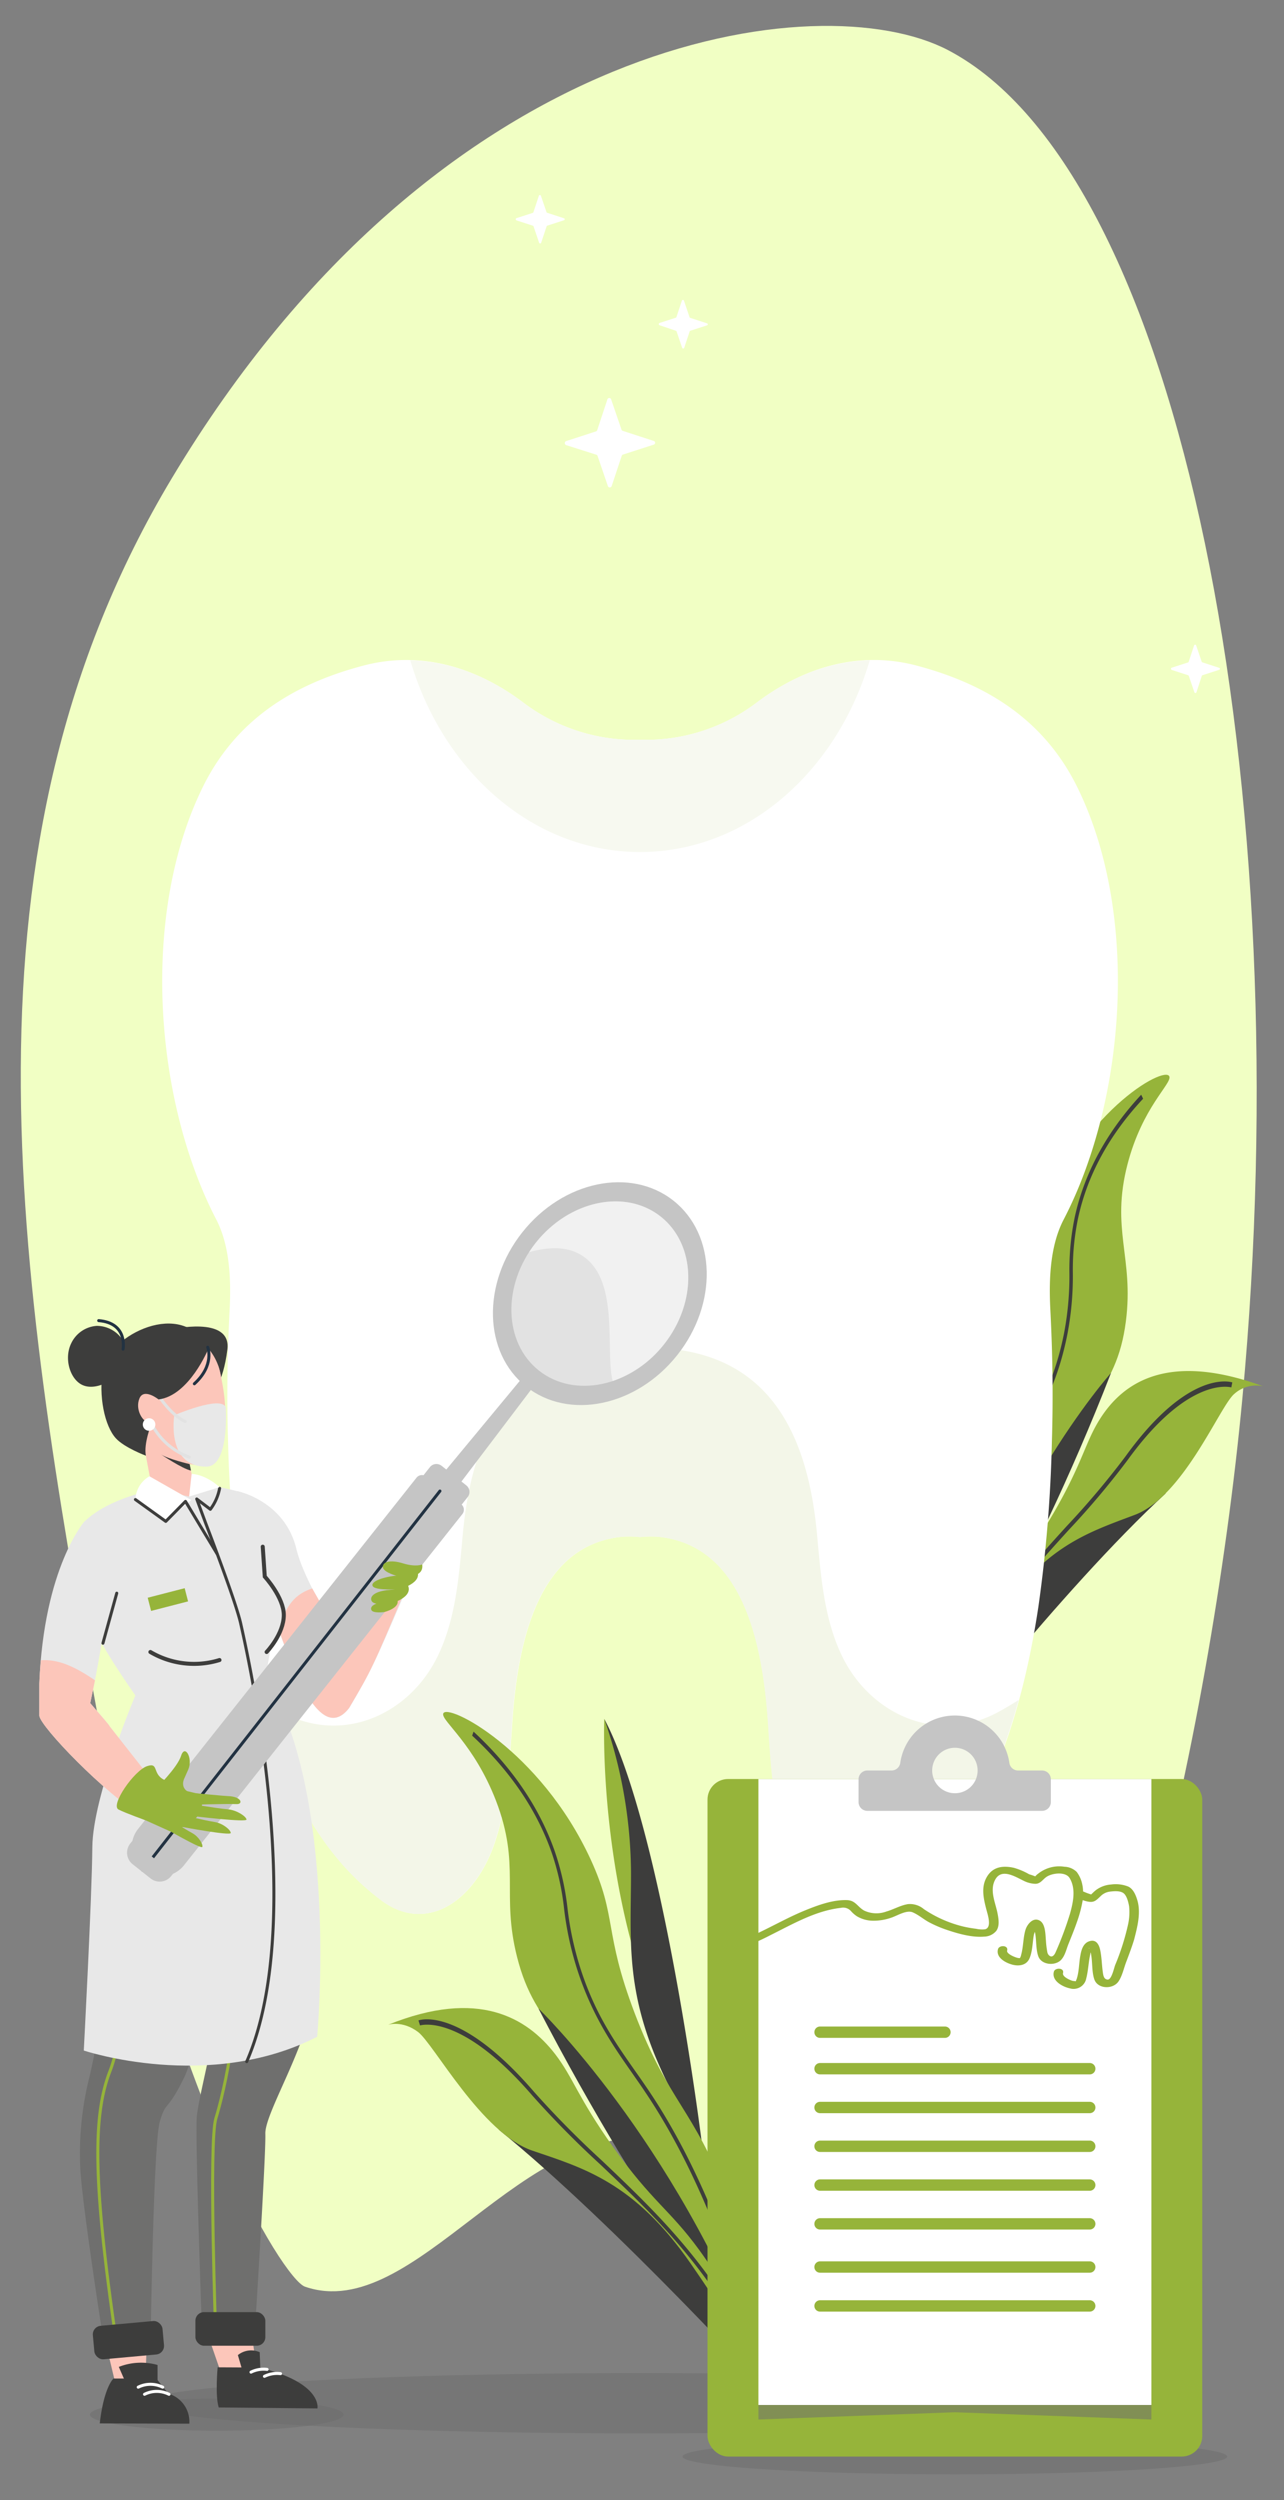 <svg xmlns="http://www.w3.org/2000/svg" viewBox="0 0 319.81 622.65"><rect x="0" y="0" width="319.81" height="622.65" fill="#808080" stroke="none"/><defs><style>.cls-1{fill:#f1ffc4;}.cls-2{fill:#3d3d3c;}.cls-3{fill:#96b43a;}.cls-12,.cls-4{fill:#6f6f6e;}.cls-4{opacity:0.52;}.cls-5{fill:#fff;}.cls-6{fill:#f3f6e8;}.cls-7{fill:#f7f9f0;}.cls-8{fill:#fcc6ba;}.cls-18,.cls-9{fill:#e8e8e8;}.cls-10,.cls-11,.cls-13,.cls-14,.cls-15,.cls-19{fill:none;stroke-width:0.75px;}.cls-10{stroke:#e2e2e2;}.cls-10,.cls-11,.cls-13,.cls-14,.cls-15,.cls-18,.cls-19{stroke-linecap:round;}.cls-10,.cls-11,.cls-18,.cls-19{stroke-miterlimit:10;}.cls-11,.cls-14{stroke:#223242;}.cls-13{stroke:#96b43a;}.cls-13,.cls-14,.cls-15{stroke-linejoin:round;}.cls-15,.cls-18{stroke:#3d3d3c;}.cls-16{fill:#c5c5c5;}.cls-17{opacity:0.5;}.cls-19{stroke:#fff;}</style></defs><g id="OBJECTS"><path class="cls-1" d="M24.42,427.69C3.9,315.73-12.51,211.31,42.86,119,109.51,7.88,204.45-4,236.05,12.44c58.82,30.69,87.54,185,73.4,335.75-8,85.15-34.63,200.81-67.21,224-23.88,17-30-30.65-76.85-39.23-35-6.41-62,46-89.43,36.52C70.53,567.6,41.55,521.2,24.42,427.69Z"/><path class="cls-2" d="M222,448.05l-.67-.76c21.14-39.58,24.43-96.12,24.46-96.69l.86,0C246.65,351.19,243.34,408.13,222,448.05Z"/><path class="cls-3" d="M245.57,352s-3.31-35.23.59-60a142.72,142.72,0,0,1,5.2-21.74S258.64,313.76,245.57,352Z"/><path class="cls-2" d="M251.36,270.2a113.26,113.26,0,0,0-1.89,38.3c2.61,20.88,7,36-9.21,67.78C240.26,376.28,240.2,297.92,251.36,270.2Z"/><path class="cls-3" d="M232.84,430.46c-2.66-.91-1.89-21.6,2.86-40.78,5.43-21.93,11.55-23.62,17.24-46.16,5.18-20.51,1.32-23.86,6.16-38.42,9.16-27.56,31.12-40,32.16-37,.62,1.8-6.73,7.63-10.42,21.83-4.23,16.28,1.62,23.26-.41,39.11-2.33,18.16-11.53,20.77-26.31,50.24C239.51,408.44,232.84,430.46,232.84,430.46Z"/><path class="cls-2" d="M232.84,430.46s23.39-35.83,43.89-88.54C276.73,341.92,247.1,374.94,232.84,430.46Z"/><path class="cls-2" d="M229.5,448.81c.12-11.91,3.54-24.79,3.57-24.92,4-24.86,10.37-45.59,19-61.52.81-1.49,1.65-3,2.51-4.46,4-7.05,8.18-14.33,10.44-25.86a75.58,75.58,0,0,0,1.34-14.9,64.34,64.34,0,0,1,1.34-14.07c2.39-11,8-21.25,16.54-30.45l.48,1c-8.42,9-13.87,19-16.2,29.75a63,63,0,0,0-1.3,13.7,76.54,76.54,0,0,1-1.37,15.24c-2.32,11.8-6.54,19.2-10.63,26.36-.84,1.48-1.68,2.95-2.49,4.43-8.55,15.77-14.9,36.32-18.85,61.07,0,.22-3.41,12.88-3.53,24.55Z"/><path class="cls-2" d="M230.38,439.93s33.69-43.78,60-68.05l-24.74,6.05-24,32.63Z"/><path class="cls-3" d="M230.38,439.93c4.19-18.64,9.69-30.17,13.91-37.23,6.11-10.21,10.11-12.05,18.19-26,7.2-12.43,7.77-17.44,11.5-23.33,5.82-9.18,17-16.78,40.65-8.12a8.1,8.1,0,0,0-7.22,1.91c-3.57,3-12.61,25.54-24.79,30.12s-24.39,8.4-35.81,28.82S230.38,439.93,230.38,439.93Z"/><path class="cls-2" d="M228.09,449.73l-.8-.43,2.7-9.59c8.24-29.39,22.19-44.75,35.68-59.62a205.1,205.1,0,0,0,14.7-17.44C296,341,306.49,344.13,306.93,344.28l-.24,1.24c-.1,0-10.49-3.07-25.76,18a204.44,204.44,0,0,1-14.77,17.54c-13.39,14.75-27.23,30-35.38,59Z"/><ellipse class="cls-4" cx="159.41" cy="598.51" rx="123.85" ry="7.51"/><path class="cls-5" d="M268.07,195.53c-9-17.86-24.56-25.72-39.69-29.75-13.73-3.66-27.47-.08-39.64,9a45.71,45.71,0,0,1-26.92,9.47c-.8,0-4,0-4.81,0a45.74,45.74,0,0,1-26.93-9.47c-12.16-9.07-25.91-12.65-39.63-9-15.14,4-30.73,11.89-39.7,29.75C35,227,38.19,273.51,53.87,303.72c3.3,6.36,3.72,14.62,3.33,22.36-.57,11.17-.73,21.66-.4,32.85a348.57,348.57,0,0,0,3.43,41.19c3.5,23.25,10.39,46.52,23.8,62.67a64.25,64.25,0,0,0,11,10.48c11,8.24,23.09.54,28.14-14.18,3.2-9.31,3.74-19.81,4.42-30,1.5-22.53,7.34-43.57,26.3-46.26a19.9,19.9,0,0,1,3.17-.18,19.43,19.43,0,0,1,2.4.14,19.48,19.48,0,0,1,2.41-.14,19.77,19.77,0,0,1,3.16.18c19,2.69,24.8,23.73,26.3,46.26.68,10.22,1.22,20.72,4.42,30,5.05,14.72,17.15,22.42,28.14,14.18a63.88,63.88,0,0,0,10.95-10.48c13.42-16.15,20.3-39.42,23.8-62.67A346.46,346.46,0,0,0,262,358.93c.34-11.19.18-21.68-.39-32.85-.4-7.74,0-16,3.32-22.36C280.64,273.51,283.86,227,268.07,195.53Z"/><path class="cls-6" d="M248.62,426.38c-15.22,8.23-32,.54-39-14.18-4.42-9.32-5.17-19.82-6.11-30-2.08-22.54-10.17-43.58-36.42-46.27a37.74,37.74,0,0,0-4.38-.18c-1.1,0-2.22.06-3.33.14-1.11-.08-2.22-.16-3.33-.14a37.83,37.83,0,0,0-4.38.18c-26.25,2.69-34.34,23.73-36.41,46.27-.94,10.21-1.69,20.71-6.12,30-7,14.72-23.75,22.41-39,14.18-1.74-.95-3.44-2-5.11-3,4.07,14.88,10,28.73,18.94,39.44a64.25,64.25,0,0,0,11,10.48c11,8.24,23.09.54,28.14-14.18,3.2-9.31,3.74-19.81,4.42-30,1.5-22.53,7.34-43.57,26.3-46.26a19.9,19.9,0,0,1,3.17-.18,19.43,19.43,0,0,1,2.4.14,19.48,19.48,0,0,1,2.41-.14,19.77,19.77,0,0,1,3.16.18c19,2.69,24.8,23.73,26.3,46.26.68,10.22,1.22,20.72,4.42,30,5.05,14.72,17.15,22.42,28.14,14.18a63.88,63.88,0,0,0,10.95-10.48c8.89-10.71,14.87-24.56,18.94-39.44C252.06,424.41,250.37,425.43,248.62,426.38Z"/><path class="cls-7" d="M159.41,212.19c26.55,0,49.08-20,57.22-47.75-9.71.24-19.21,3.85-27.89,10.33a45.71,45.71,0,0,1-26.92,9.47c-.8,0-4,0-4.81,0a45.74,45.74,0,0,1-26.93-9.47c-8.68-6.48-18.18-10.09-27.89-10.33C110.33,192.21,132.87,212.19,159.41,212.19Z"/><path class="cls-4" d="M85.57,601.35c0,2.22-14.14,4-31.59,4s-31.58-1.8-31.58-4,14.14-4,31.58-4S85.57,599.13,85.57,601.35Z"/><path class="cls-8" d="M36.63,581.2l-10.74.15q1.34,6.06,2.9,12.43l7.4-.11Z"/><path class="cls-8" d="M62.46,579.38l-11.36.16,4.12,11.91,8.47-3S63.23,585,62.46,579.38Z"/><path class="cls-2" d="M38.94,592.36l-10.67,0s-2.38,2.06-3.42,11.17l22.31.07a7.29,7.29,0,0,0-5.23-7.48Z"/><path class="cls-2" d="M54.21,589.56s-.66,7.09.27,10l24.59.24s1.35-6.29-14.4-10.18Z"/><path class="cls-2" d="M31,592.68l-1.41-3.22a15.14,15.14,0,0,1,9.65-.48l0,3.89Z"/><path class="cls-2" d="M60.18,589.7l-.93-3.18a5.25,5.25,0,0,1,5.44-.72l.14,3.89Z"/><polygon class="cls-8" points="38.58 374.47 48.93 372.56 42.9 344.9 33.4 346.97 38.58 374.47"/><path class="cls-2" d="M42.43,331.12s15.27-3.63,14.21,4.95-3.9,11.28-3.9,11.28Z"/><path class="cls-8" d="M54.91,342.07a13.9,13.9,0,1,1-16.6-10.9A14,14,0,0,1,54.91,342.07Z"/><path class="cls-8" d="M54.32,340.07s5,15.77-1.71,24.22a1.85,1.85,0,0,1-1.41.7c-3.35.06-18.13-1.56-22.35-14.63Z"/><path class="cls-9" d="M43.41,352.46s11.58-5,12.82-2c0,0,1,14.79-4.85,14.8C41.3,365.24,43.41,352.46,43.41,352.46Z"/><path class="cls-10" d="M39.62,347.73s2.81,4.53,6.49,6.29"/><path class="cls-10" d="M37.72,354.53a17.21,17.21,0,0,0,9.42,8.36"/><path class="cls-2" d="M51.9,335.91s-4.78,11.67-12.41,12.61c0,0-3.65-2.94-4.76-.25s.69,6.1,3,6.26c0,0-2,5-1.39,8,0,0-5.37-2-7.48-4.33-2.75-3-4.41-10.46-3.2-17.42C27.05,332.78,45.45,322.94,51.9,335.91Z"/><path class="cls-2" d="M31.68,336.69a7.67,7.67,0,0,0-7.61-6.49,7.6,7.6,0,0,0-6.33,4.34c-1.88,3.84-.26,9,2.8,10.39C24.79,346.89,32.16,341.87,31.68,336.69Z"/><path class="cls-11" d="M51.74,335.52s1.78,4.45-3.33,9.1"/><path class="cls-11" d="M30.65,336s1.27-6.52-6.07-7.11"/><path class="cls-2" d="M47.24,364.63s-5.24-1.23-7.1-2.39c0,0,5.32,3.58,7.43,4Z"/><path class="cls-5" d="M35.68,355.33a1.56,1.56,0,1,0,.84-2A1.56,1.56,0,0,0,35.68,355.33Z"/><path class="cls-12" d="M73.16,436.13c-16.76,0-44.08,1.27-44.08,1.27-.69,3.25.41,2.37-1.32,6a27.55,27.55,0,0,0-2.24,17.46c.43,2.13.89,4.38,1.33,6.5,0,0,.24,12.48,0,20.38s-2.84,22.09-4.57,29.5A77.76,77.76,0,0,0,20,540c.41,8.79,5.8,43.15,5.8,43.15s3.8,4.76,11.72,0c0,0,.69-49.24,2.27-54.71s1.7-2.15,6-10.88c2-3.95,5.76-18.63,9.33-33.54.08,3.66.07,7-.11,9.46-.88,12.15-5.57,28.45-6,33.78S50.29,580,50.29,580s4.43,5.5,13.17,1c0,0,2.81-44.57,2.63-49.56S75.63,511.15,78,498.11,78.31,448.2,73.16,436.13Z"/><path class="cls-13" d="M35.29,437.14a39.09,39.09,0,0,0-1.89,20c1.89,11.13-1.67,47.55-6,58.65s-4.25,28,1.72,68.4"/><line class="cls-14" x1="55.13" y1="484" x2="61.4" y2="469.96"/><path class="cls-13" d="M53.76,582.26s-1.79-48.87,0-54.66,7.64-28.7,3.74-48.91"/><path class="cls-9" d="M87,425.35c5.52-9.39,6.08-10.71,13.38-27.54L94.51,395l-9.9,12.36c-1.19-2-8.82-13.51-10.8-21.65C70.87,373.63,59,371.33,59,371.33a30.7,30.7,0,0,0,5.72,12.48h0l-1.6,4.77C66,391.46,76.37,439.08,87,425.35Z"/><path class="cls-8" d="M94.51,395l-9.9,12.36c-.77-1.26-3.52-5.91-6.84-11.77-5.46,1.78-6.62,5.6-8.5,9.8,4.66,13.37,11.13,28.45,17.7,19.94,5.52-9.39,5.76-9.77,14-29.49Z"/><path class="cls-9" d="M70.87,389.72s-7.62-16.34-7.24-16.57c0,0-2.1-2-15.66-3.88l-.86,3.44-8.27-1.79s-11.64,2-17.78,8c0,0-.75,13.58.66,20.3l.78,3.72c1,4.93,11.23,19.31,11.23,19.31L29.08,437.4s29.28,5.2,44.08-1.27l-6.89-19Z"/><path class="cls-9" d="M33.73,422.21S23.11,447.24,23,460s-2.13,50.67-2.13,50.67S52,521.09,79,507.24c0,0,5.72-61-13.57-90.92Z"/><path class="cls-15" d="M54.7,370.65a12.52,12.52,0,0,1-2.31,5.23L49,373.31l2.25,6.09s7.5,19.46,8.7,24.92,17,73.46,1.5,109.11"/><path class="cls-5" d="M37.23,367.66l10.41,5.92-6.35,5.31-7.56-5.44A6.91,6.91,0,0,1,37.23,367.66Z"/><path class="cls-5" d="M54.67,370.37s-3.11-3.07-6.94-3.31l-.62,5.65"/><polyline class="cls-15" points="33.73 373.45 41.29 378.89 46.2 373.91 54.04 386.92"/><rect class="cls-2" x="23.32" y="578.61" width="17.42" height="8.37" rx="2.14" transform="translate(-52.83 5.32) rotate(-5.21)"/><rect class="cls-2" x="48.67" y="575.82" width="17.42" height="8.37" rx="2.14"/><polygon class="cls-16" points="135.26 342.15 132.63 340.07 108.32 369.41 112.24 372.52 135.26 342.15"/><path class="cls-16" d="M107.55,366.93h7.86a2.06,2.06,0,0,1,2.06,2.06v3.13a0,0,0,0,1,0,0h-12a0,0,0,0,1,0,0V369a2.06,2.06,0,0,1,2.06-2.06Z" transform="translate(253.69 10.71) rotate(38.41)"/><path class="cls-16" d="M114.89,374.63l-2.65-2.11-3.92-3.11-2.13-1.68a1.75,1.75,0,0,0-2.45.28L34.38,455.5a7.31,7.31,0,0,0-.69,8,7.32,7.32,0,0,0,3.77,3.31,7.33,7.33,0,0,0,8.36-2.27l69.36-87.49A1.75,1.75,0,0,0,114.89,374.63Z"/><line class="cls-14" x1="109.58" y1="371.33" x2="35.56" y2="465.76"/><path class="cls-16" d="M30.17,462.08h13a0,0,0,0,1,0,0v.81a3.66,3.66,0,0,1-3.66,3.66h-5.7a3.66,3.66,0,0,1-3.66-3.66v-.81A0,0,0,0,1,30.17,462.08Z" transform="translate(296.4 77.68) rotate(38.41)"/><ellipse class="cls-16" cx="149.4" cy="322.16" rx="29.54" ry="24.62" transform="translate(-195.86 239.09) rotate(-51.59)"/><g class="cls-17"><path class="cls-5" d="M165.37,334.82c-8.39,10.58-22.34,13.49-31.15,6.5s-9.17-21.23-.78-31.81S155.78,296,164.59,303,173.76,324.24,165.37,334.82Z"/></g><g class="cls-17"><path class="cls-5" d="M165.37,334.82c8.39-10.58,8-24.83-.78-31.82s-22.76-4.07-31.15,6.51a26.22,26.22,0,0,0-1.66,2.34c4.92-1.38,9.59-1.52,13.31.92,9.33,6.12,5.6,23.71,7.51,31.17A27.61,27.61,0,0,0,165.37,334.82Z"/></g><path class="cls-9" d="M27.27,429.87c.17,0-2.37-2.91-4.79-5.71,1.26-6.45,10.06-44.41-1.42-45.28,0,0-10.12,11.41-11.27,40.41,0,.24,0,8,0,8,.24,2.71,16.49,19.56,25.72,25,1.77-1.72,3.48-3.5,5.21-5.26Z"/><path class="cls-8" d="M40.74,447,27.27,429.87c.17,0-2.37-2.91-4.79-5.71.22-1.11.66-3.12,1.18-5.69-6.75-4.64-10.45-5.17-13.47-5-.18,1.85-.32,3.79-.4,5.83,0,.24,0,8,0,8,.24,2.71,16.49,19.56,25.72,25C37.3,450.5,39,448.72,40.74,447Z"/><path class="cls-3" d="M38.87,445.42s5.29-5.17,6.24-8.16,3,.63,1.78,3.43-2.2,4.92-2.2,4.92l5.22,1.24s3.15,6.57-7.61,9.2l-8.09-3.64S35.36,447,38.87,445.42Z"/><path class="cls-3" d="M48.89,446.6s7.06.69,7.83.7c3.54.09,3.91,2.1,2.16,2-2.7-.1-11.26.16-11.26.16Z"/><path class="cls-3" d="M48.32,452.31s13.21,1.61,13.08.82-2.39-2.31-4.55-2.52c-3.34-.32-10.11-1.47-10.11-1.47Z"/><path class="cls-3" d="M45.48,455s12.05,2.27,12,1.48-2-2.39-3.94-2.71c-3.05-.49-9.19-2-9.19-2Z"/><path class="cls-3" d="M40.84,455.18s9.35,5.45,9.56,4.78-.92-2.57-2.47-3.41c-2.39-1.31-7.06-4.35-7.06-4.35Z"/><path class="cls-3" d="M36.24,453.32s-4.78-1.7-6.7-2.66c-2.15-1.06,3.88-9.72,7.08-10.81s1,2.3,4.88,3.65Z"/><path class="cls-3" d="M45.78,443.22s-1.37,3.26,3.47,3.6l-7,.24Z"/><line class="cls-15" x1="25.64" y1="409.23" x2="29.08" y2="396.77"/><path class="cls-3" d="M103.76,390.89s-1.15,1.22-4.56,1.47-7,1.44-6.37,2.64,6.53.79,6.53.79S105.68,394.27,103.76,390.89Z"/><path class="cls-3" d="M101.46,394.51s-1.15,1.21-4.56,1.47-4.93,1.54-4.33,2.74,4.5.69,4.5.69S103.38,397.89,101.46,394.51Z"/><path class="cls-3" d="M98.8,398s-.81.87-3.22,1.05-3.49,1.08-3.06,1.94,3.18.48,3.18.48S100.16,400.42,98.8,398Z"/><path class="cls-3" d="M105.16,389.61s-1.51.73-4.78-.27-5.16-.34-5,1,3.94,2.26,3.94,2.26S105.74,393.46,105.16,389.61Z"/><path class="cls-18" d="M66.41,411.42s4.27-4.44,4.28-9.2c0-4.41-4.74-9.58-4.74-9.58l-.51-7.45"/><path class="cls-18" d="M37.46,411.42a21.48,21.48,0,0,0,17.21,2"/><rect class="cls-3" x="37.07" y="396.66" width="9.51" height="3.39" transform="translate(-98.22 23.09) rotate(-14.47)"/><path class="cls-19" d="M34.43,594.51a6.82,6.82,0,0,1,6.09,0"/><path class="cls-19" d="M36,596.28a6.81,6.81,0,0,1,6.09,0"/><path class="cls-19" d="M65.87,591.81a7.14,7.14,0,0,1,4-.67"/><path class="cls-19" d="M62.52,590.76a7.11,7.11,0,0,1,4-.68"/><path class="cls-5" d="M152.24,99.53,154.8,107a.51.51,0,0,0,.24.28l7.81,2.54a.48.48,0,0,1,0,.91l-7.76,2.5a.49.49,0,0,0-.23.28l-2.51,7.55a.5.5,0,0,1-.94,0l-2.57-7.51a.49.49,0,0,0-.23-.28L141,110.85a.55.55,0,0,1,0-1c2.64-.84,7.52-2.44,7.52-2.44a.49.49,0,0,0,.23-.28l2.5-7.55A.5.5,0,0,1,152.24,99.53Z"/><path class="cls-5" d="M170.36,74.89,171.75,79a.24.24,0,0,0,.13.15l4.23,1.38a.26.26,0,0,1,0,.49l-4.21,1.36a.26.26,0,0,0-.12.15l-1.36,4.09a.27.27,0,0,1-.51,0l-1.39-4.08a.37.37,0,0,0-.13-.15L164.29,81a.3.3,0,0,1,0-.57l4.08-1.32a.28.28,0,0,0,.12-.16l1.36-4.09A.27.27,0,0,1,170.36,74.89Z"/><path class="cls-5" d="M134.73,48.76l1.39,4.07a.24.24,0,0,0,.13.15l4.23,1.38a.26.26,0,0,1,0,.49l-4.21,1.36a.26.26,0,0,0-.12.15l-1.36,4.09a.27.27,0,0,1-.51,0l-1.39-4.08a.37.37,0,0,0-.13-.15l-4.1-1.33a.3.3,0,0,1,0-.57L132.74,53a.29.29,0,0,0,.12-.15l1.36-4.1A.27.27,0,0,1,134.73,48.76Z"/><path class="cls-5" d="M297.92,160.72l1.39,4.07a.24.24,0,0,0,.13.15l4.23,1.38a.26.26,0,0,1,0,.49l-4.21,1.36a.26.26,0,0,0-.12.15L298,172.41a.27.27,0,0,1-.51,0l-1.39-4.08a.37.37,0,0,0-.13-.15l-4.1-1.33a.3.3,0,0,1,0-.57l4.08-1.32a.29.29,0,0,0,.12-.15l1.36-4.1A.27.27,0,0,1,297.92,160.72Z"/><ellipse class="cls-4" cx="237.84" cy="611.79" rx="67.83" ry="4.43"/><path class="cls-2" d="M202,605.06l.57-.76c-26.05-39.1-36.38-95.49-36.48-96.06l-.86,0C165.31,508.85,175.71,565.64,202,605.06Z"/><path class="cls-3" d="M166.49,509.6s-1.08-35.25-8.08-59.91a155.35,155.35,0,0,0-7.9-21.61S148.67,471.72,166.49,509.6Z"/><path class="cls-2" d="M150.51,428.08a118.09,118.09,0,0,1,6.66,38.2c0,20.91-2.52,36.05,17.65,67.49C174.82,533.77,165.12,455.53,150.51,428.08Z"/><path class="cls-3" d="M189,587.72c2.54-1-.81-21.61-7.94-40.66-8.16-21.79-14.48-23.35-23-45.75-7.74-20.37-4.29-23.78-10.94-38.22-12.59-27.34-36.08-39.3-36.74-36.28-.39,1.81,7.67,7.48,13.13,21.58,6.25,16.18,1.28,23.27,5.28,39,4.59,18.09,14.11,20.52,32.55,49.64C179.58,565.87,189,587.72,189,587.72Z"/><path class="cls-2" d="M189,587.72s-27.84-35.31-54.89-87.53C134.1,500.19,167.83,532.57,189,587.72Z"/><path class="cls-2" d="M194.61,606c-1.6-11.89-6.62-24.68-6.67-24.81-7.06-24.74-16-45.31-26.67-61-1-1.47-2-2.93-3.05-4.4-4.9-7-10-14.15-13.66-25.61a78.66,78.66,0,0,1-3.2-14.86,66.69,66.69,0,0,0-3.09-14c-3.76-10.94-10.6-21.06-20.32-30.07l-.35,1c9.54,8.84,16.23,18.73,19.89,29.38a65.34,65.34,0,0,1,3,13.65,80.46,80.46,0,0,0,3.27,15.19c3.79,11.73,8.93,19,13.9,26.11,1,1.46,2.05,2.91,3,4.37,10.52,15.58,19.41,36,26.45,60.6.08.22,5,12.79,6.59,24.44Z"/><path class="cls-2" d="M192.62,597.12s-39.11-43-68.39-66.75l25.48,5.56,28,32.1Z"/><path class="cls-3" d="M192.62,597.12c-6.5-18.53-13.44-29.93-18.54-36.89-7.37-10.07-11.6-11.83-21.41-25.59-8.74-12.28-9.93-17.27-14.39-23.07-7-9.05-19.09-16.42-41.63-7.31,0,0,3.5-1.18,7.45,1.77s15.78,25.25,28.52,29.58S158,543.52,172,563.68,192.62,597.12,192.62,597.12Z"/><path class="cls-2" d="M196.14,606.86l.74-.44L193,596.9c-11.9-29.18-27.75-44.25-43.08-58.82A238.21,238.21,0,0,1,133.05,521c-18.34-21.3-28.4-18-28.82-17.82l.39,1.24c.09,0,10.1-3.28,28,17.5a238.83,238.83,0,0,0,17,17.22c15.21,14.46,30.94,29.41,42.7,58.24Z"/><rect class="cls-3" x="176.22" y="443.05" width="123.23" height="168.74" rx="5.13"/><rect class="cls-5" x="188.9" y="443.05" width="97.88" height="155.89"/><path class="cls-16" d="M259.61,440.93h-6a2.2,2.2,0,0,1-2.2-1.86,13.72,13.72,0,0,0-27.18,0,2.21,2.21,0,0,1-2.21,1.86h-6a2.19,2.19,0,0,0-2.18,2.18v5.69a2.19,2.19,0,0,0,2.18,2.18h43.54a2.19,2.19,0,0,0,2.18-2.18v-5.69A2.19,2.19,0,0,0,259.61,440.93Zm-21.77,5.66a5.66,5.66,0,1,1,5.66-5.66A5.65,5.65,0,0,1,237.84,446.59Z"/><path class="cls-3" d="M235.36,507.52H204.25a1.41,1.41,0,0,1-1.41-1.42h0a1.41,1.41,0,0,1,1.41-1.41h31.11a1.41,1.41,0,0,1,1.41,1.41h0A1.41,1.41,0,0,1,235.36,507.52Z"/><path class="cls-3" d="M271.43,516.61H204.25a1.41,1.41,0,0,1-1.41-1.42h0a1.41,1.41,0,0,1,1.41-1.41h67.18a1.41,1.41,0,0,1,1.41,1.41h0A1.41,1.41,0,0,1,271.43,516.61Z"/><path class="cls-3" d="M271.43,526.27H204.25a1.41,1.41,0,0,1-1.41-1.41h0a1.41,1.41,0,0,1,1.41-1.42h67.18a1.41,1.41,0,0,1,1.41,1.42h0A1.41,1.41,0,0,1,271.43,526.27Z"/><path class="cls-3" d="M271.43,535.93H204.25a1.41,1.41,0,0,1-1.41-1.41h0a1.41,1.41,0,0,1,1.41-1.42h67.18a1.41,1.41,0,0,1,1.41,1.42h0A1.41,1.41,0,0,1,271.43,535.93Z"/><path class="cls-3" d="M271.43,545.59H204.25a1.41,1.41,0,0,1-1.41-1.41h0a1.42,1.42,0,0,1,1.41-1.42h67.18a1.42,1.42,0,0,1,1.41,1.42h0A1.41,1.41,0,0,1,271.43,545.59Z"/><path class="cls-3" d="M271.43,555.25H204.25a1.41,1.41,0,0,1-1.41-1.41h0a1.42,1.42,0,0,1,1.41-1.42h67.18a1.42,1.42,0,0,1,1.41,1.42h0A1.41,1.41,0,0,1,271.43,555.25Z"/><path class="cls-3" d="M271.43,566H204.25a1.41,1.41,0,0,1-1.41-1.41h0a1.42,1.42,0,0,1,1.41-1.42h67.18a1.42,1.42,0,0,1,1.41,1.42h0A1.41,1.41,0,0,1,271.43,566Z"/><path class="cls-3" d="M271.43,575.69H204.25a1.41,1.41,0,0,1-1.41-1.41h0a1.42,1.42,0,0,1,1.41-1.42h67.18a1.42,1.42,0,0,1,1.41,1.42h0A1.41,1.41,0,0,1,271.43,575.69Z"/><polygon class="cls-4" points="286.78 598.94 188.9 598.94 188.9 602.56 237.84 600.75 286.78 602.56 286.78 598.94"/><path class="cls-3" d="M283.26,473.17c-.38-1.25-1-2.74-2.23-3.33a8.44,8.44,0,0,0-4.28-.52,7.14,7.14,0,0,0-3.75,1.37,9.15,9.15,0,0,0-.87.78,2.65,2.65,0,0,0-.34.33l0,0a15.13,15.13,0,0,1-1.68-.61.92.92,0,0,0-.34-.12,8.85,8.85,0,0,0-.21-1.79,7.64,7.64,0,0,0-1.38-3.09,4.55,4.55,0,0,0-3.05-1.29,8.4,8.4,0,0,0-6.57,1.74,3.09,3.09,0,0,0-.67.63h-.12a14.1,14.1,0,0,0-1.43-.49,16.68,16.68,0,0,0-3.82-1.62c-2.69-.59-5.2-.3-6.71,2.25s-.84,5.43-.11,8.23c.32,1.22,1.41,4.41-.36,4.84a6.88,6.88,0,0,1-2.21-.13,29.68,29.68,0,0,1-3.24-.57,30.4,30.4,0,0,1-9.76-4.31,5.34,5.34,0,0,0-4-1.26c-1.84.29-3.57,1.33-5.36,1.84a7.17,7.17,0,0,1-5.55-.24c-1.65-.94-2.13-2.53-4.25-2.6-3.52-.13-7.29,1.27-10.5,2.58-3.47,1.42-6.76,3.21-10.12,4.87-1.75.86-3.51,1.7-5.32,2.42-1.08.43-5.7,2.5-5.31-.06.19-1.26-2.23-1-2.4.15a2.53,2.53,0,0,0,1.48,2.65,5.71,5.71,0,0,0,4.26-.12,61.58,61.58,0,0,0,8.77-3.73c5.6-2.78,11.27-6.11,17.59-6.83A2.6,2.6,0,0,1,212,476a7.38,7.38,0,0,0,1.44,1.24,7.94,7.94,0,0,0,4,1.1,13.23,13.23,0,0,0,4.54-.75c1.51-.49,3.82-2,5.36-1.33s2.7,1.74,4.07,2.47a30.51,30.51,0,0,0,4.74,2c2.79.93,6.09,1.82,9,1.57a4,4,0,0,0,3-1.43c.83-1.16.6-2.79.36-4.1-.5-2.85-2.17-6-.57-8.76s4.94-.62,7,.37a6.93,6.93,0,0,0,2.92.77c1.27,0,1.79-1,2.73-1.68,1.4-1,4.79-1.44,5.82.24,1.61,2.64.9,6,.12,8.81a85.58,85.58,0,0,1-3.6,9.66c-.33.79-1,1.56-1.78.64a1.5,1.5,0,0,1-.3-.72,22.36,22.36,0,0,1-.33-2.7c-.14-1.4-.07-4.09-1.42-5-1.68-1.12-3.25.78-3.68,2.21-.6,2-.51,4.17-1.07,6.18a2.42,2.42,0,0,1-.33.87,2.54,2.54,0,0,1-.86-.15c-.48-.13-2.53-.95-2.31-1.74.37-1.36-2-1.43-2.28-.33-.56,2.06,1.85,3.37,3.53,3.83s3.59.2,4.34-1.59.72-3.88,1.06-5.77c0-.08.12-.42.24-.79a2.62,2.62,0,0,1,.11.42c.31,1.81.15,3.85.74,5.6.73,2.17,4,2.52,5.56,1.09,1.07-1,1.42-2.68,1.94-4,.73-1.83,1.49-3.65,2.13-5.52a32.35,32.35,0,0,0,1.46-5.5,7.24,7.24,0,0,0,1.63.42c1.34.17,1.9-.55,2.81-1.39a3.94,3.94,0,0,1,2.37-1.15c1-.12,2.47-.24,3.32.37s1.25,2.31,1.42,3.29a14.32,14.32,0,0,1-.32,4.79,59.53,59.53,0,0,1-3.15,9.83c-.3.78-.88,3.67-1.86,3.63s-1.11-1.08-1.22-1.85c-.25-1.79-.27-3.62-.63-5.4-.28-1.43-1-2.86-2.72-2.3-1.54.49-2,2.16-2.24,3.56-.36,1.91-.31,4-.91,5.82a6.27,6.27,0,0,1-.27.63c0-.09-.58-.09-.81-.16-.58-.17-2.56-1-2.33-1.92.37-1.36-2-1.42-2.28-.33-.6,2.27,2.18,3.76,4,4.14a3.2,3.2,0,0,0,4.07-2.5c.52-2,.54-4,1-6,0-.16.07-.32.11-.48.06.29.11.58.15.86.29,1.89.13,4,.73,5.83.81,2.48,4.59,2.59,6,.62.95-1.36,1.34-3.26,1.92-4.8.71-1.87,1.41-3.73,2-5.64C283.26,480,284.24,476.36,283.26,473.17Zm-29.18,14.56h0C254.46,487.55,255.33,487.15,254.08,487.73ZM272,471.9s.06,0,.06,0Zm-.69,13.35c-.29,0,0-.2,0,0Z"/></g></svg>
